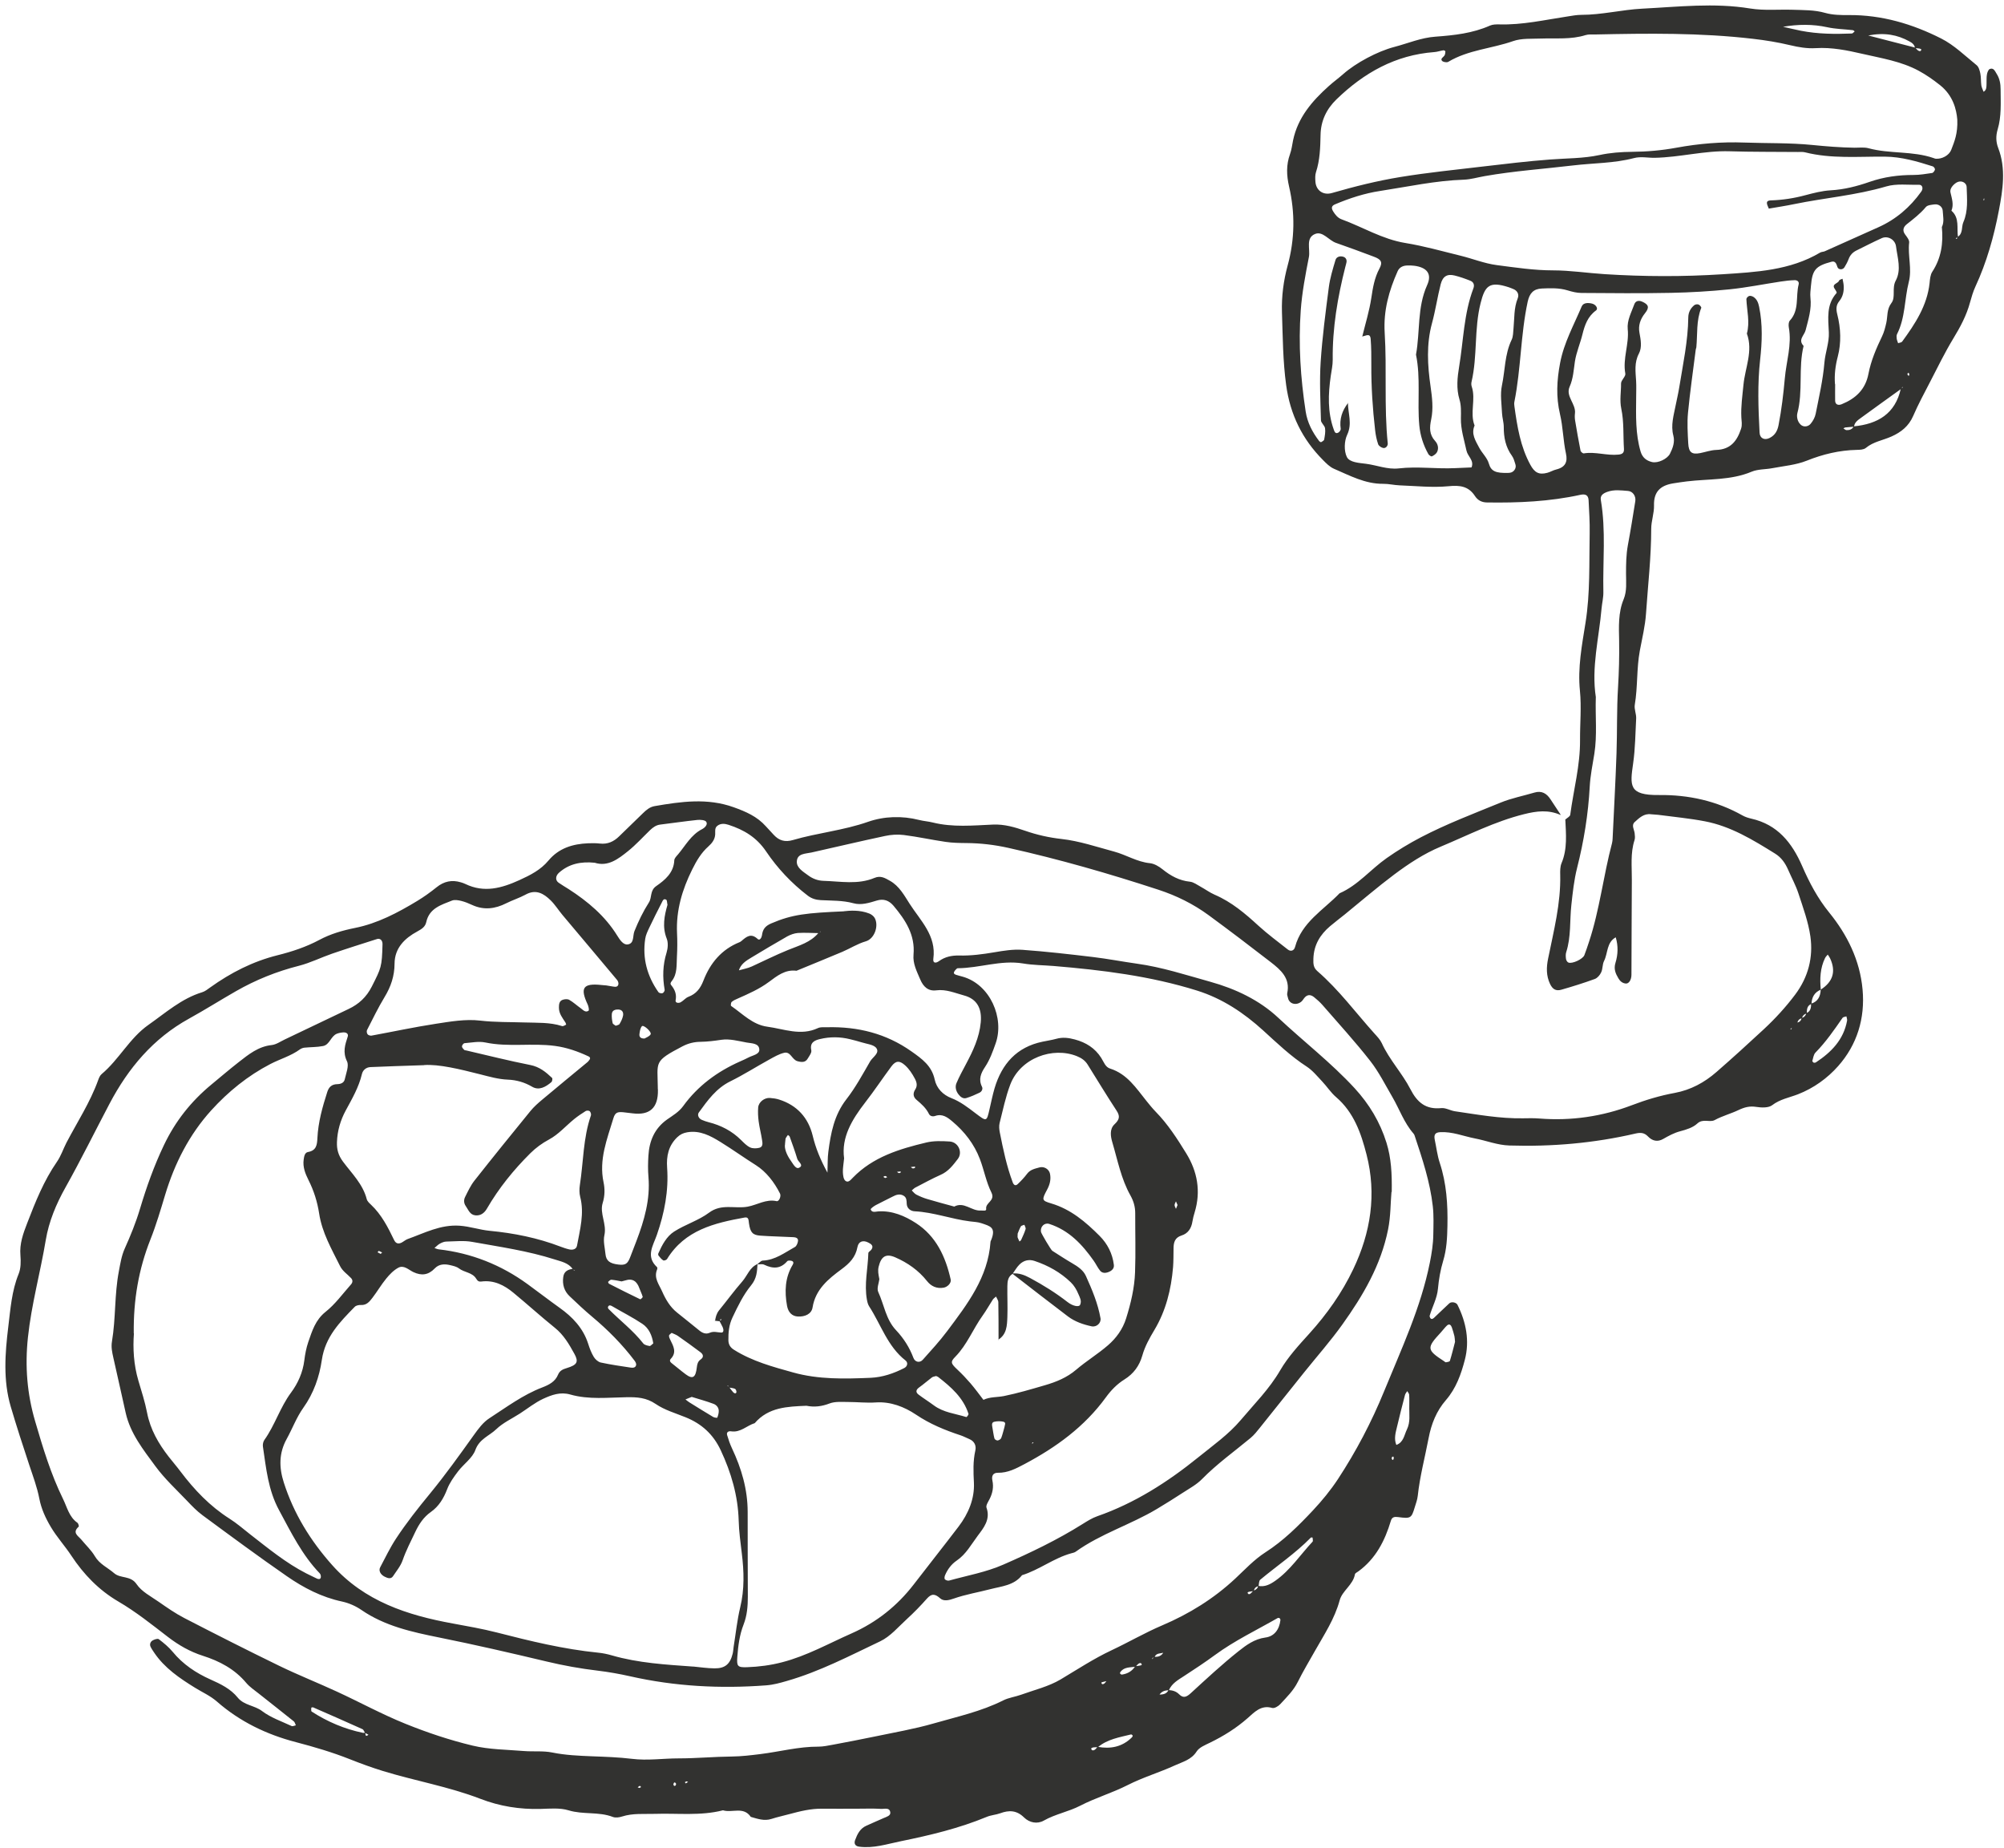 <svg xmlns="http://www.w3.org/2000/svg" width="320" height="295" viewBox="0 0 320 295" fill="none">
    <path d="M249.967 130.833C250.238 130.579 250.702 130.36 250.737 130.08C251.261 126.106 252.337 122.211 252.302 118.149C252.284 115.523 252.546 112.905 252.284 110.279C251.908 106.612 252.608 102.987 253.176 99.425C253.937 94.654 253.744 89.901 253.84 85.13C253.875 83.37 253.753 81.611 253.666 79.851C253.622 79.081 253.193 78.819 252.38 78.994C247.449 80.079 242.448 80.298 237.421 80.219C236.599 80.202 235.969 79.878 235.524 79.195C234.492 77.611 233.11 77.444 231.283 77.628C228.713 77.873 226.09 77.584 223.484 77.488C222.61 77.453 221.736 77.234 220.861 77.243C217.985 77.269 215.528 75.921 213.001 74.836C212.337 74.547 211.768 73.969 211.244 73.435C207.956 70.126 206.024 66.204 205.377 61.504C204.844 57.617 204.835 53.739 204.704 49.844C204.625 47.305 204.957 44.793 205.613 42.386C206.767 38.166 206.811 33.973 205.84 29.78C205.43 27.986 205.368 26.331 205.989 24.607C206.243 23.907 206.33 23.136 206.479 22.401C207.239 18.768 209.513 16.133 212.171 13.752C212.914 13.078 213.736 12.492 214.487 11.826C216.498 10.049 219.934 8.202 222.645 7.493C224.822 6.924 226.92 6.014 229.202 5.856C232.192 5.637 235.148 5.322 237.937 4.079C238.374 3.887 238.925 3.887 239.423 3.895C243.095 4.001 246.654 3.178 250.256 2.635C250.999 2.521 251.751 2.372 252.503 2.372C255.781 2.372 258.973 1.55 262.225 1.383C267.969 1.094 273.705 0.412 279.475 1.357C281.687 1.716 283.987 1.488 286.243 1.558C287.991 1.62 289.74 1.567 291.471 2.066C292.651 2.399 293.963 2.416 295.204 2.407C300.459 2.364 305.364 3.817 309.963 6.145C312.044 7.196 313.792 8.92 315.628 10.408C315.969 10.68 316.127 11.275 316.223 11.748C316.345 12.36 316.293 13.008 316.38 13.63C316.433 13.98 316.616 14.312 316.739 14.654C317.237 14.365 317.193 13.866 317.211 13.402C317.237 12.903 317.185 12.387 317.272 11.896C317.325 11.572 317.499 11.1 317.736 11.012C318.348 10.776 318.557 11.362 318.82 11.774C319.318 12.544 319.458 13.393 319.458 14.295C319.467 16.431 319.607 18.584 318.986 20.668C318.689 21.674 318.697 22.637 319.073 23.618C320.35 26.927 319.808 30.314 319.178 33.614C318.383 37.79 317.228 41.887 315.427 45.773C315.06 46.57 314.815 47.428 314.579 48.268C314.02 50.351 313.023 52.207 311.904 54.045C310.54 56.295 309.386 58.676 308.171 61.022C307.244 62.808 306.291 64.576 305.495 66.415C304.787 68.043 303.563 69.006 302.033 69.688C300.669 70.301 299.139 70.511 297.932 71.518C297.591 71.798 296.979 71.816 296.49 71.824C293.701 71.886 291.086 72.516 288.481 73.558C286.767 74.24 284.835 74.398 282.999 74.748C281.906 74.958 280.708 74.888 279.703 75.308C276.372 76.709 272.804 76.438 269.351 76.858C268.616 76.945 267.891 77.059 267.165 77.173C265.145 77.505 264.052 78.495 264.114 80.692C264.149 81.926 263.668 83.178 263.668 84.412C263.668 88.947 263.143 93.437 262.837 97.954C262.697 99.968 262.216 101.928 261.849 103.88C261.316 106.76 261.526 109.658 261.045 112.512C260.922 113.212 261.307 113.991 261.263 114.726C261.132 117.098 261.124 119.471 260.783 121.86C260.275 125.414 260.039 126.981 264.883 126.929C269.622 126.876 274.098 127.857 278.251 130.194C278.68 130.439 279.178 130.588 279.659 130.702C283.838 131.647 286.146 134.536 287.773 138.274C288.918 140.9 290.23 143.403 292.101 145.706C294.96 149.225 296.997 153.304 297.416 157.978C297.836 162.6 296.533 166.802 293.517 170.207C291.821 172.124 289.626 173.726 287.099 174.707C285.718 175.241 284.24 175.486 282.981 176.449C282.396 176.895 281.268 176.851 280.437 176.72C279.379 176.554 278.557 176.772 277.596 177.228C276.372 177.814 275.034 178.156 273.81 178.821C273.005 179.259 271.939 178.523 271.021 179.381C270.321 180.029 269.263 180.353 268.302 180.607C267.305 180.869 266.448 181.342 265.574 181.841C264.691 182.349 263.851 182.165 263.169 181.456C262.575 180.834 261.998 180.782 261.158 180.974C254.531 182.515 247.816 183.093 241.014 182.883C239.091 182.821 237.351 182.104 235.506 181.753C233.67 181.394 231.904 180.65 229.972 180.755C229.185 180.799 228.931 181.132 229.106 181.981C229.368 183.206 229.508 184.476 229.902 185.658C230.986 188.94 231.196 192.302 231.126 195.724C231.091 197.615 231.003 199.471 230.444 201.309C230.007 202.745 229.753 204.25 229.613 205.747C229.473 207.297 228.713 208.61 228.293 210.054C228.267 210.15 228.319 210.299 228.372 210.395C228.494 210.623 228.721 210.641 228.966 210.413C229.788 209.643 230.592 208.846 231.423 208.085C231.764 207.769 232.533 207.918 232.734 208.321C234.125 211.113 234.693 214.09 233.906 217.101C233.311 219.394 232.507 221.662 230.881 223.535C229.377 225.268 228.555 227.316 228.118 229.619C227.532 232.691 226.719 235.711 226.387 238.828C226.317 239.449 226.09 240.044 225.906 240.648C225.381 242.39 225.268 242.478 223.239 242.206C222.662 242.128 222.269 242.206 222.094 242.802C221.141 245.988 219.681 248.842 216.918 250.864C216.717 251.013 216.393 251.153 216.359 251.337C216.061 253.044 214.339 253.945 213.919 255.495C213.115 258.462 211.445 260.966 209.967 263.583C209.04 265.229 208.07 266.839 207.231 268.529C206.54 269.912 205.456 270.962 204.442 272.065C204.127 272.407 203.497 272.783 203.139 272.678C201.338 272.153 200.262 273.405 199.204 274.324C197.386 275.917 195.392 277.16 193.242 278.21C192.463 278.596 191.502 278.963 191.073 279.637C190.234 280.95 188.87 281.274 187.663 281.826C185.172 282.973 182.505 283.752 180.066 284.995C177.6 286.246 174.933 287.025 172.494 288.286C170.614 289.258 168.516 289.617 166.671 290.667C165.631 291.253 164.38 291.008 163.515 290.159C162.352 289.013 161.137 288.969 159.72 289.494C159.021 289.748 158.243 289.783 157.561 290.072C153.137 291.901 148.52 293.004 143.843 293.958C141.631 294.405 139.48 295.14 137.172 294.825C136.577 294.746 136.332 294.352 136.542 293.783C136.901 292.82 137.329 291.928 138.343 291.481C139.261 291.078 140.171 290.658 141.097 290.264C141.561 290.063 142.225 289.888 142.164 289.371C142.068 288.505 141.202 288.829 140.686 288.794C139.436 288.715 138.177 288.767 136.918 288.767C135.038 288.767 133.15 288.785 131.27 288.767C129.486 288.741 127.79 289.161 126.094 289.617C125.132 289.879 124.144 290.089 123.191 290.396C122.028 290.772 120.971 290.378 119.886 290.072C118.724 288.356 116.896 289.477 115.445 289.021C111.86 289.94 108.205 289.468 104.577 289.59C102.82 289.643 101.062 289.459 99.34 290.01C98.876 290.159 98.282 290.247 97.862 290.081C95.589 289.205 93.132 289.739 90.807 289.03C89.416 288.601 87.816 288.759 86.313 288.802C82.999 288.89 79.799 288.382 76.721 287.192C71.668 285.248 66.326 284.329 61.167 282.754C59.375 282.202 57.6 281.554 55.86 280.863C53.054 279.751 50.168 278.902 47.257 278.14C42.571 276.924 38.304 274.867 34.641 271.663C33.583 270.735 32.315 270.183 31.143 269.457C28.678 267.934 26.282 266.314 24.621 263.854C24.411 263.539 24.192 263.233 24.035 262.891C23.86 262.498 24.035 262.112 24.341 261.92C24.63 261.745 25.172 261.561 25.355 261.701C26.151 262.305 26.938 262.953 27.576 263.723C29.22 265.719 31.283 267.093 33.609 268.135C35.218 268.853 36.818 269.614 37.963 271.032C38.968 272.275 40.647 272.258 41.871 273.195C43.252 274.236 44.975 274.823 46.566 275.567C46.732 275.646 47.012 275.497 47.239 275.453C47.134 275.243 47.082 274.954 46.916 274.823C45.062 273.335 43.182 271.864 41.32 270.385C40.638 269.842 39.878 269.343 39.318 268.678C37.473 266.472 35.06 265.202 32.394 264.353C30.339 263.697 28.538 262.664 26.824 261.351C24.245 259.364 21.701 257.324 18.868 255.67C15.79 253.866 13.36 251.354 11.392 248.369C10.361 246.802 9.084 245.419 8.114 243.782C7.257 242.338 6.601 240.893 6.286 239.291C5.928 237.427 5.263 235.667 4.669 233.882C3.646 230.792 2.632 227.693 1.714 224.568C0.481 220.375 0.804 216.077 1.32 211.849C1.67 209.012 1.862 206.115 2.973 203.393C3.34 202.5 3.34 201.388 3.261 200.408C3.104 198.569 3.698 196.941 4.337 195.295C5.648 191.89 6.995 188.511 9.093 185.482C9.731 184.563 10.09 183.452 10.605 182.445C12.337 179.136 14.391 176.002 15.668 172.466C15.79 172.116 15.956 171.713 16.227 171.485C19.016 169.148 20.695 165.734 23.703 163.624C26.439 161.707 28.975 159.423 32.28 158.416C32.743 158.276 33.154 157.943 33.556 157.654C36.844 155.3 40.358 153.496 44.319 152.507C46.61 151.938 48.892 151.185 51.016 150.047C52.782 149.102 54.688 148.551 56.691 148.148C60.284 147.43 63.528 145.714 66.649 143.824C67.716 143.176 68.739 142.44 69.718 141.653C70.898 140.698 72.166 140.436 73.591 140.865C73.827 140.935 74.072 141.014 74.299 141.127C77.307 142.581 80.096 141.81 82.955 140.506C84.704 139.709 86.339 138.878 87.572 137.398C89.233 135.402 91.454 134.737 93.919 134.632C94.549 134.606 95.178 134.606 95.799 134.676C97.032 134.816 98.011 134.361 98.859 133.529C100.118 132.304 101.386 131.087 102.645 129.853C103.187 129.319 103.764 128.828 104.542 128.697C108.756 127.971 112.953 127.367 117.158 128.881C119.091 129.572 120.892 130.352 122.282 131.91C122.702 132.374 123.139 132.829 123.559 133.293C124.407 134.212 125.368 134.483 126.61 134.116C130.562 132.96 134.689 132.584 138.623 131.201C141.158 130.317 144.035 130.212 146.772 130.912C147.497 131.096 148.258 131.139 148.94 131.314C152.14 132.111 155.357 131.787 158.566 131.647C160.385 131.568 162.046 132.067 163.698 132.636C165.596 133.293 167.493 133.722 169.521 133.949C172.354 134.264 175.117 135.21 177.889 135.954C179.821 136.47 181.543 137.6 183.607 137.81C184.306 137.88 185.049 138.317 185.626 138.781C186.929 139.832 188.31 140.593 190.015 140.768C190.592 140.83 191.143 141.25 191.685 141.548C192.455 141.968 193.172 142.502 193.976 142.852C196.66 144.007 198.828 145.846 200.953 147.798C202.431 149.146 204.057 150.345 205.631 151.588C206.094 151.956 206.627 151.807 206.793 151.194C207.851 147.237 211.322 145.294 213.902 142.616C216.839 141.337 218.859 138.799 221.43 136.996C223.187 135.761 224.997 134.667 226.885 133.678C231.003 131.533 235.34 129.888 239.624 128.137C241.355 127.428 243.226 127.069 245.027 126.535C246.181 126.194 246.968 126.675 247.58 127.603C248.122 128.426 248.664 129.249 249.207 130.071L249.172 130.106C247.248 129.257 245.395 129.476 243.366 129.984C238.689 131.148 234.439 133.337 230.042 135.175C227.375 136.287 224.944 137.889 222.636 139.613C219.926 141.644 217.355 143.859 214.732 145.994C213.954 146.625 213.141 147.229 212.38 147.876C210.789 149.233 209.792 150.862 209.722 153.067C209.696 153.899 209.722 154.486 210.361 155.046C213.797 158.022 216.49 161.69 219.506 165.043C219.926 165.506 220.389 165.988 220.643 166.539C221.849 169.192 223.895 171.328 225.207 173.875C226.317 176.037 227.681 177.158 230.155 176.913C230.855 176.843 231.598 177.315 232.332 177.42C235.934 177.945 239.519 178.602 243.183 178.541C244.066 178.523 244.949 178.506 245.823 178.576C250.903 178.978 255.851 178.252 260.581 176.449C262.828 175.591 265.084 174.917 267.427 174.488C269.972 174.015 272.166 172.825 274.081 171.153C276.634 168.929 279.143 166.644 281.626 164.342C283.471 162.626 285.167 160.779 286.68 158.757C288.743 155.991 289.556 152.84 289.084 149.505C288.752 147.176 287.913 144.9 287.178 142.651C286.75 141.346 286.077 140.121 285.526 138.851C285.062 137.792 284.442 136.891 283.427 136.269C279.904 134.081 276.363 131.91 272.227 131.122C269.77 130.649 267.261 130.422 264.778 130.089C264.402 130.036 264.026 130.054 263.65 130.001C262.505 129.844 261.762 130.579 261.027 131.244C260.468 131.752 260.94 132.409 261.019 133.013C261.062 133.38 261.115 133.792 261.001 134.133C260.319 136.225 260.59 138.379 260.573 140.506C260.529 145.539 260.546 150.573 260.511 155.606C260.511 156.481 260.074 157.077 259.602 157.024C259.06 156.972 258.693 156.648 258.431 156.201C257.976 155.44 257.652 154.704 257.958 153.724C258.369 152.402 258.413 151.01 258.002 149.645C256.516 150.476 256.769 152.183 256.131 153.435C255.86 153.978 255.939 154.687 255.677 155.238C255.484 155.667 255.082 156.14 254.662 156.298C252.905 156.937 251.113 157.497 249.311 158.013C248.42 158.267 247.904 157.908 247.51 157.085C246.89 155.772 246.916 154.442 247.204 153.041C248.096 148.621 249.242 144.244 249.137 139.674C249.119 139.053 249.119 138.361 249.346 137.81C250.308 135.525 250.055 133.153 249.95 130.789L249.897 130.842L249.967 130.833ZM287.738 162.574C287.309 162.644 287.073 162.924 286.986 163.336C286.732 163.589 286.479 163.843 286.225 164.088C285.875 164.22 285.805 164.316 286.024 164.333C286.059 164.333 286.111 164.132 286.164 164.027L286.925 163.266C287.353 163.195 287.615 162.95 287.685 162.513C288.105 162.416 288.332 162.136 288.455 161.742C289.137 161.454 289.198 160.858 289.198 160.237C290.308 159.904 290.684 159.064 290.737 157.996C292.669 156.762 293.211 155.107 292.232 153.006C292.136 152.796 291.987 152.604 291.856 152.402C291.707 152.586 291.515 152.761 291.419 152.971C290.64 154.573 290.579 156.271 290.745 158.005C289.722 158.425 289.303 159.23 289.259 160.281C288.533 160.552 288.516 161.173 288.516 161.804C288.096 161.9 287.834 162.154 287.738 162.565M164.739 230.599C164.66 230.669 164.573 230.748 164.494 230.818C164.555 230.722 164.616 230.634 164.678 230.538C165.045 230.398 165.106 230.284 164.887 230.275C164.844 230.275 164.791 230.485 164.748 230.599M176.796 268.371C176.586 268.424 176.367 268.468 176.157 268.52C176.052 268.546 175.86 268.599 175.869 268.634C175.886 268.888 176.07 268.967 176.324 268.791C176.49 268.669 176.603 268.468 176.743 268.301C176.831 268.231 176.909 268.152 176.997 268.082C176.936 268.179 176.866 268.275 176.804 268.371M185.049 270.551C185.67 270.533 186.273 270.49 186.588 269.824C187.226 269.859 187.803 270.017 188.284 270.498C188.975 271.199 189.508 270.91 190.173 270.297C192.656 268.021 195.13 265.719 197.762 263.627C198.995 262.646 200.324 261.666 202.055 261.438C203.48 261.255 204.284 260.16 204.459 258.655C204.468 258.558 204.398 258.41 204.319 258.348C204.249 258.296 204.092 258.287 204.013 258.331C200.647 260.257 197.141 261.929 194.002 264.231C192.393 265.413 190.715 266.516 189.036 267.61C188.092 268.222 187.113 268.765 186.64 269.868C186.011 269.851 185.478 270.035 185.119 270.595C185.058 270.682 184.997 270.77 184.936 270.857C184.979 270.752 185.014 270.647 185.058 270.533M200.21 254.015C199.983 254.05 199.764 254.077 199.537 254.112C199.187 254.164 199.117 254.313 199.362 254.497C199.423 254.54 199.598 254.497 199.677 254.427C199.851 254.287 199.991 254.111 200.14 253.954C200.533 253.84 200.822 253.613 200.909 253.192C201.976 253.402 202.815 252.956 203.672 252.352C206.059 250.663 207.633 248.22 209.591 246.137C209.705 246.023 209.591 245.699 209.591 245.472C209.495 245.472 209.355 245.437 209.311 245.489C206.846 248.001 203.934 249.962 201.242 252.203C201.014 252.387 201.049 252.886 200.962 253.245C200.525 253.315 200.28 253.586 200.21 254.024M185.854 263.837C185.329 264.021 184.63 263.863 184.358 264.563C184.254 264.607 184.131 264.633 184.044 264.695C183.991 264.73 183.991 264.835 183.965 264.905C184.079 264.774 184.192 264.642 184.306 264.511C184.953 264.563 185.478 264.38 185.801 263.776C185.889 263.706 185.967 263.627 186.046 263.557C185.985 263.653 185.924 263.741 185.854 263.837ZM116.38 221.53C116.354 221.443 116.337 221.338 116.284 221.259C116.249 221.215 116.162 221.206 116.101 221.18C116.214 221.276 116.328 221.373 116.442 221.469C116.651 221.74 116.844 222.02 117.071 222.274C117.281 222.502 117.543 222.511 117.587 222.283C117.622 222.117 117.508 221.793 117.368 221.732C117.062 221.6 116.704 221.583 116.372 221.521M181.325 266.095C180.477 266.227 179.55 266.113 178.929 266.901C178.868 266.971 178.815 267.12 178.85 267.172C178.903 267.26 179.051 267.365 179.139 267.356C180.039 267.225 180.774 266.813 181.272 266.025C181.508 265.99 181.753 265.964 181.989 265.92C182.103 265.903 182.313 265.841 182.313 265.806C182.313 265.535 182.111 265.43 181.832 265.596C181.639 265.71 181.499 265.929 181.333 266.104M175.257 278.884C177.303 279.261 179.156 278.92 180.695 277.423C180.783 277.344 180.879 277.204 180.87 277.116C180.861 277.037 180.678 276.889 180.608 276.906C178.763 277.37 176.839 277.659 175.309 278.946C175.064 278.955 174.811 278.946 174.566 278.981C174.452 278.998 174.251 279.086 174.251 279.138C174.251 279.41 174.47 279.532 174.75 279.392C174.951 279.287 175.091 279.06 175.257 278.893M305.836 7.607C305.993 7.773 306.133 7.975 306.326 8.089C306.605 8.246 306.798 8.141 306.78 7.878C306.78 7.826 306.579 7.773 306.474 7.747C306.247 7.712 306.011 7.695 305.784 7.668C305.714 7.108 305.294 6.819 304.866 6.592C302.968 5.559 300.966 5.156 298.317 5.664C301.132 6.39 303.484 6.994 305.836 7.607ZM58.317 276.626C58.396 276.88 58.3 277.423 58.833 276.95C58.649 276.854 58.466 276.757 58.282 276.661C58.151 276.46 58.063 276.145 57.88 276.066C55.266 274.884 52.634 273.737 50.011 272.591C49.923 272.556 49.705 272.617 49.705 272.634C49.705 272.844 49.653 273.177 49.766 273.256C52.284 274.884 55.003 276.04 57.941 276.652C58.063 276.679 58.186 276.635 58.317 276.626ZM296.009 68.069C299.838 67.701 302.645 66.064 303.528 62.029C303.615 61.994 303.711 61.968 303.781 61.915C303.825 61.88 303.825 61.792 303.843 61.731C303.755 61.845 303.668 61.968 303.58 62.081C301.43 63.631 299.27 65.171 297.128 66.738C296.647 67.088 296.122 67.439 296.052 68.13C295.589 68.165 295.126 68.192 294.671 68.244C294.566 68.253 294.461 68.34 294.356 68.393C294.522 68.489 294.68 68.664 294.855 68.673C295.336 68.69 295.764 68.542 296.009 68.069ZM312.595 37.825C313.495 37.265 313.172 36.232 313.513 35.461C314.299 33.658 314.09 31.759 314.037 29.885C314.011 29.08 313.075 28.712 312.367 29.176C311.799 29.553 311.327 30.157 311.449 30.708C311.668 31.697 312.017 32.634 311.607 33.641C312.953 34.805 312.42 36.442 312.656 37.877C312.289 37.991 312.21 38.096 312.446 38.14C312.481 38.14 312.542 37.93 312.595 37.825ZM130.772 148.979C129.652 148.962 128.525 148.883 127.414 148.953C126.828 148.997 126.208 149.225 125.683 149.513C123.751 150.608 121.854 151.754 119.956 152.892C119.091 153.409 118.251 153.943 117.963 155.002C117.884 155.081 117.805 155.168 117.727 155.247C117.788 155.142 117.84 155.046 117.902 154.941C118.619 154.731 119.371 154.608 120.044 154.302C121.976 153.418 123.873 152.463 125.858 151.658C127.545 150.967 129.46 150.468 130.71 148.918C130.798 148.883 130.903 148.866 130.981 148.813C131.025 148.778 131.043 148.699 131.078 148.647C130.981 148.761 130.877 148.866 130.78 148.979M91.523 202.552C91.558 202.64 91.576 202.745 91.637 202.815C91.672 202.859 91.76 202.859 91.821 202.885C91.698 202.797 91.585 202.701 91.462 202.613C90.754 201.616 89.635 201.414 88.568 201.073C84.275 199.698 79.816 199.068 75.401 198.272C74.063 198.027 72.656 198.193 71.283 198.219C70.925 198.219 70.549 198.385 70.225 198.56C69.91 198.736 69.657 199.016 69.377 199.252C69.604 199.322 69.823 199.436 70.059 199.462C75.27 200.057 80.009 201.939 84.223 205.003C85.937 206.246 87.615 207.551 89.347 208.785C91.419 210.255 93.132 212.05 93.928 214.562C94.155 215.271 94.426 215.998 94.811 216.628C95.047 217.022 95.502 217.433 95.93 217.53C97.513 217.871 99.121 218.107 100.721 218.344C101.062 218.396 101.491 218.37 101.578 217.932C101.622 217.731 101.482 217.442 101.342 217.258C99.375 214.65 97.084 212.339 94.575 210.238C93.325 209.196 92.144 208.076 90.964 206.955C90.081 206.124 89.775 205.064 89.941 203.874C90.063 202.955 90.71 202.666 91.515 202.57M114.929 210.947C114.658 210.921 114.387 210.886 114.116 210.859L114.177 210.921C114.265 210.299 114.404 209.721 114.815 209.205C116.066 207.673 117.237 206.062 118.54 204.574C119.344 203.646 119.712 202.333 120.962 201.808C120.883 203.034 120.848 204.102 119.913 205.24C118.697 206.719 117.814 208.548 116.966 210.334C116.398 211.533 116.293 212.733 116.31 213.993C116.328 214.667 116.616 215.14 117.22 215.508C120.131 217.337 123.419 218.221 126.662 219.123C130.693 220.252 134.872 220.147 139.016 219.972C140.922 219.885 142.697 219.281 144.393 218.414C144.901 218.151 145.04 217.556 144.595 217.206C141.718 214.956 140.678 211.481 138.789 208.566C138.588 208.26 138.501 207.874 138.431 207.507C137.976 205.012 138.588 202.543 138.658 200.066C138.658 199.874 138.99 199.716 139.139 199.515C139.585 198.884 139.06 198.587 138.649 198.377C137.81 197.948 137.093 198.184 136.918 199.103C136.612 200.723 135.668 201.677 134.383 202.631C132.284 204.18 130.212 205.844 129.749 208.75C129.583 209.783 128.533 210.255 127.388 210.185C126.479 210.133 125.867 209.529 125.674 208.478C125.263 206.194 125.342 203.97 126.584 201.913C126.758 201.633 126.706 201.379 126.4 201.3C126.181 201.239 125.823 201.222 125.709 201.353C124.625 202.613 123.401 202.578 122.02 201.913C121.714 201.764 121.277 201.878 120.901 201.869C121.198 201.659 121.486 201.274 121.792 201.257C123.786 201.178 125.298 199.987 126.933 199.086C127.196 198.937 127.371 198.49 127.423 198.149C127.502 197.641 127.03 197.536 126.68 197.519C124.922 197.422 123.165 197.405 121.408 197.274C120.201 197.186 119.808 196.783 119.598 195.33C119.519 194.788 119.572 194.262 118.898 194.385C114.063 195.26 109.351 196.381 106.509 201.02C106.422 201.169 106.028 201.3 105.906 201.222C105.609 201.038 105.381 200.74 105.154 200.46C105.093 200.381 105.084 200.197 105.128 200.101C105.722 198.762 106.431 197.405 107.646 196.626C109.421 195.488 111.545 194.858 113.224 193.606C115.209 192.118 117.342 193.019 119.371 192.652C120.918 192.372 122.326 191.391 124.013 191.768C124.398 191.855 124.765 190.98 124.555 190.56C123.646 188.739 122.334 187.058 120.717 186.034C118.811 184.835 116.975 183.513 115.06 182.331C113.478 181.351 111.773 180.423 109.744 180.773C109.115 180.878 108.616 181.106 108.127 181.578C106.728 182.935 106.396 184.598 106.527 186.419C106.789 190.122 106.098 193.667 104.892 197.142C104.306 198.849 103.056 200.591 104.918 202.307C104.979 202.368 104.971 202.57 104.927 202.675C104.358 204.04 105.242 205.064 105.731 206.185C106.299 207.463 106.99 208.654 108.101 209.546C109.272 210.492 110.461 211.428 111.624 212.383C112.14 212.812 112.699 213.065 113.346 212.777C113.976 212.496 114.562 212.733 115.174 212.75C115.62 212.768 115.55 212.225 115.392 211.875C115.235 211.533 115.043 211.21 114.868 210.877C115.235 210.737 115.314 210.623 115.078 210.614C115.034 210.614 114.973 210.824 114.929 210.938M215.301 64.34L215.239 64.287C215.239 65.986 215.965 67.631 215.117 69.417C214.645 70.415 214.592 71.991 215.064 72.954C215.502 73.846 217.032 73.899 218.142 74.048C219.882 74.275 221.552 74.984 223.344 74.783C226.352 74.433 229.36 74.888 232.367 74.739C233.233 74.695 234.107 74.66 234.973 74.626C235.436 73.514 234.361 72.866 234.168 71.947C233.801 70.231 233.242 68.559 233.277 66.765C233.294 65.767 233.338 64.716 233.049 63.78C232.516 62.029 232.717 60.226 232.988 58.589C233.687 54.404 233.74 50.08 235.27 46.045C235.48 45.502 235.314 45.029 234.78 44.819C233.967 44.495 233.137 44.198 232.28 43.987C231.099 43.699 230.383 44.093 230.05 45.379C229.526 47.436 229.22 49.555 228.66 51.612C227.742 54.973 227.952 58.352 228.433 61.696C228.686 63.465 228.896 65.215 228.538 66.931C228.258 68.261 228.205 69.365 229.176 70.424C229.596 70.879 229.779 71.57 229.465 72.183C229.316 72.472 228.966 72.708 228.651 72.857C228.538 72.91 228.197 72.691 228.092 72.516C227.279 71.08 226.78 69.513 226.632 67.885C226.291 64.138 226.876 60.348 226.107 56.619C226.78 52.934 226.273 49.091 227.891 45.511C228.704 43.716 227.838 42.692 225.836 42.429C225.469 42.377 225.084 42.377 224.708 42.386C224.035 42.403 223.458 42.666 223.178 43.296C221.788 46.412 220.896 49.59 221.106 53.091C221.473 58.983 220.992 64.9 221.596 70.791C221.631 71.141 221.316 71.588 220.896 71.527C220.59 71.483 220.162 71.194 220.066 70.923C219.821 70.222 219.672 69.469 219.585 68.725C219.183 65.25 218.955 61.766 218.973 58.265C218.973 56.882 218.981 55.49 218.868 54.115C218.772 53.013 217.976 53.739 217.469 53.704L217.521 53.757C218.02 51.7 218.658 49.66 218.973 47.568C219.218 45.94 219.471 44.381 220.258 42.902C220.826 41.852 220.564 41.414 219.34 40.967C217.346 40.223 215.353 39.471 213.342 38.779C212.171 38.376 211.226 36.862 210.002 37.352C208.437 37.974 209.25 39.777 209.005 41.038C208.455 43.856 207.904 46.71 207.703 49.572C207.318 54.965 207.668 60.348 208.49 65.697C208.761 67.482 209.574 69.014 210.649 70.424C210.719 70.511 210.911 70.625 210.964 70.59C211.148 70.485 211.419 70.336 211.445 70.17C211.55 69.575 211.672 68.953 211.585 68.367C211.515 67.92 210.938 67.526 210.929 67.088C210.85 63.99 210.684 60.865 210.885 57.775C211.148 53.792 211.672 49.826 212.188 45.861C212.38 44.381 212.826 42.937 213.255 41.501C213.412 40.985 213.989 40.827 214.505 40.994C214.872 41.108 215.082 41.431 215.012 41.86C214.968 42.105 214.89 42.342 214.828 42.587C213.587 47.463 212.748 52.391 212.809 57.442C212.818 58.309 212.616 59.175 212.494 60.042C212.083 62.922 211.969 65.784 212.975 68.577C213.097 68.918 213.228 69.321 213.701 69.067C213.893 68.971 214.111 68.647 214.085 68.463C213.858 66.905 214.313 65.565 215.248 64.349M161.696 203.375C160.936 203.83 160.866 204.601 160.857 205.353C160.831 206.982 160.918 208.618 160.857 210.255C160.804 211.621 160.769 213.048 159.388 213.897L159.449 213.941C159.449 211.927 159.449 209.914 159.414 207.909C159.414 207.603 159.178 207.305 159.047 206.999C158.872 207.165 158.654 207.297 158.531 207.489C157.98 208.33 157.499 209.214 156.914 210.028C155.375 212.164 154.431 214.685 152.551 216.602C151.712 217.451 151.834 217.679 152.901 218.685C153.626 219.368 154.317 220.095 154.973 220.856C155.698 221.705 156.354 222.607 157.036 223.491C158.077 222.992 159.222 223.097 160.297 222.887C162.501 222.441 164.669 221.793 166.837 221.163C168.647 220.637 170.361 219.946 171.847 218.676C173.465 217.293 175.301 216.182 176.909 214.79C178.238 213.643 179.279 212.216 179.821 210.483C180.573 208.076 181.158 205.625 181.246 203.121C181.36 199.979 181.263 196.836 181.272 193.693C181.272 192.669 181.019 191.776 180.503 190.848C179.025 188.222 178.466 185.237 177.618 182.375C177.329 181.412 177.163 180.256 177.958 179.504C178.754 178.751 178.894 178.217 178.282 177.298C176.699 174.882 175.204 172.413 173.674 169.962C173.263 169.306 172.686 168.912 171.943 168.614C168.114 167.082 162.946 168.894 161.32 173.157C160.568 175.136 160.14 177.245 159.615 179.311C159.502 179.775 159.554 180.318 159.65 180.799C160.184 183.495 160.743 186.191 161.714 188.774C161.862 189.176 162.151 189.387 162.501 189.054C163.043 188.537 163.567 187.986 164.013 187.391C164.52 186.717 165.263 186.585 165.98 186.384C166.732 186.174 167.519 186.664 167.668 187.408C167.843 188.31 167.642 189.106 167.204 189.929C166.321 191.575 166.339 191.68 167.869 192.135C170.99 193.063 173.36 195.085 175.58 197.309C176.848 198.578 177.644 200.145 177.862 201.948C177.932 202.508 177.548 202.867 177.049 203.069C176.56 203.27 176.026 203.305 175.668 202.876C175.274 202.395 175.012 201.808 174.654 201.3C172.818 198.692 170.702 196.416 167.537 195.4C166.785 195.164 166.077 195.838 166.225 196.678C166.278 196.95 167.808 199.541 168.026 199.69C169.084 200.364 170.133 201.055 171.218 201.686C172.101 202.202 172.975 202.78 173.395 203.708C174.374 205.879 175.309 208.085 175.729 210.457C175.86 211.21 175.108 211.919 174.313 211.752C172.957 211.463 171.646 211.008 170.536 210.177C167.545 207.918 164.59 205.607 161.626 203.322C162.667 203.2 163.576 203.55 164.485 204.04C166.584 205.17 168.595 206.421 170.474 207.883C171.314 208.54 172.293 208.706 172.468 208.33C172.774 207.682 172.407 207.104 172.188 206.579C171.908 205.905 171.506 205.222 170.981 204.723C169.338 203.139 167.379 202.044 165.211 201.318C164.302 201.012 163.454 201.222 162.789 201.887C162.352 202.316 162.046 202.885 161.679 203.384M282.431 33.308L282.474 33.369C282.291 32.844 281.696 32.039 282.745 31.995C284.643 31.934 286.47 31.654 288.289 31.163C289.609 30.813 290.964 30.463 292.319 30.384C294.479 30.262 296.533 29.736 298.536 29.036C300.826 28.24 303.152 27.933 305.548 27.933C306.536 27.933 307.532 27.767 308.52 27.618C308.704 27.592 308.922 27.285 308.975 27.075C309.01 26.935 308.8 26.62 308.643 26.568C306.142 25.771 303.633 25.027 300.957 25.009C296.708 24.974 292.424 25.377 288.227 24.318C287.869 24.23 287.475 24.265 287.099 24.265C283.462 24.23 279.816 24.265 276.179 24.152C272.149 24.029 268.232 25.123 264.21 25.193C263.117 25.211 261.998 24.948 260.887 25.246C257.731 26.077 254.435 26.025 251.217 26.41C246.505 26.97 241.766 27.294 237.08 28.117C235.969 28.31 234.868 28.642 233.757 28.686C229.228 28.835 224.813 29.806 220.363 30.489C217.88 30.866 215.493 31.645 213.176 32.625C212.608 32.861 212.555 33.22 212.879 33.746C213.22 34.297 213.622 34.796 214.225 35.015C217.626 36.258 220.748 38.201 224.42 38.797C227.375 39.278 230.278 40.101 233.198 40.819C235.139 41.291 237.036 42.07 239.003 42.324C241.976 42.709 244.949 43.165 247.983 43.165C250.728 43.165 253.473 43.594 256.227 43.769C262.496 44.171 268.791 44.189 275.051 43.786C280.376 43.436 285.832 43.182 290.649 40.32C290.859 40.197 291.148 40.215 291.375 40.118C294.234 38.84 297.084 37.562 299.934 36.284C302.75 35.024 305.005 33.089 306.789 30.586C307.148 30.087 306.973 29.491 306.439 29.5C304.682 29.544 302.828 29.281 301.202 29.763C296.376 31.19 291.375 31.584 286.487 32.59C285.141 32.87 283.786 33.072 282.431 33.308ZM222.19 190.306C222.033 192.048 222.077 194.157 221.648 196.293C220.503 202.001 217.652 206.841 214.348 211.463C212.45 214.116 210.282 216.567 208.245 219.105C205.893 222.038 203.558 224.988 201.198 227.92C200.734 228.498 200.262 229.102 199.694 229.575C197.089 231.737 194.326 233.707 191.939 236.14C191.073 237.024 189.928 237.637 188.879 238.32C187.515 239.213 186.133 240.071 184.734 240.911C180.538 243.423 175.764 244.859 171.76 247.739C171.567 247.879 171.296 247.923 171.051 247.993C168.262 248.763 165.954 250.628 163.2 251.485C161.915 253.131 159.913 253.254 158.129 253.718C156.188 254.225 154.203 254.549 152.306 255.214C151.589 255.468 150.715 255.705 150.138 255.188C149.316 254.453 148.765 254.374 148.004 255.232C147.008 256.361 145.95 257.447 144.839 258.462C143.458 259.723 142.173 261.272 140.546 262.042C135.677 264.353 130.877 266.874 125.648 268.371C124.564 268.686 123.497 268.984 122.343 269.072C115.034 269.623 107.786 269.247 100.625 267.627C98.912 267.242 97.189 266.936 95.441 266.726C92.713 266.402 89.985 265.912 87.309 265.272C81.582 263.907 75.847 262.585 70.068 261.421C65.775 260.554 61.456 259.609 57.722 257.044C56.813 256.414 55.712 255.932 54.636 255.696C51.366 255.004 48.472 253.499 45.788 251.634C41.25 248.492 36.809 245.209 32.367 241.935C31.458 241.27 30.662 240.447 29.884 239.624C28.153 237.812 26.282 236.088 24.813 234.083C22.89 231.466 20.817 228.875 20.074 225.583C19.41 222.642 18.772 219.701 18.098 216.759C17.906 215.902 17.722 215.079 17.88 214.16C18.501 210.457 18.265 206.658 18.981 202.955C19.218 201.721 19.392 200.521 19.917 199.34C20.844 197.282 21.701 195.173 22.348 193.011C23.388 189.527 24.595 186.139 26.168 182.839C27.996 178.996 30.514 175.836 33.74 173.166C35.191 171.967 36.625 170.741 38.111 169.577C39.694 168.343 41.25 167.073 43.384 166.846C44.101 166.767 44.774 166.286 45.456 165.962C48.857 164.342 52.249 162.705 55.65 161.095C57.303 160.316 58.518 159.186 59.366 157.514C60.879 154.512 60.984 154.407 61.08 150.748C61.097 150.144 60.713 149.759 60.188 149.925C57.801 150.686 55.406 151.439 53.036 152.253C51.261 152.866 49.556 153.724 47.746 154.188C44.188 155.09 40.831 156.438 37.657 158.258C35.148 159.694 32.708 161.235 30.173 162.635C24.463 165.787 20.485 170.531 17.495 176.203C15.152 180.65 12.931 185.159 10.474 189.544C8.971 192.214 7.799 195.024 7.309 197.974C6.444 203.174 5.019 208.242 4.459 213.529C3.969 218.16 4.328 222.537 5.613 226.914C6.846 231.133 8.114 235.335 10.063 239.309C10.728 240.657 11.025 242.18 12.363 243.117C12.511 243.222 12.634 243.677 12.564 243.738C11.462 244.71 12.503 245.218 13.001 245.822C13.718 246.697 14.575 247.485 15.143 248.448C15.895 249.726 17.189 250.269 18.221 251.162C19.253 252.063 20.852 251.494 21.814 252.921C22.61 254.103 24.079 254.856 25.311 255.713C26.649 256.641 27.996 257.587 29.438 258.331C34.457 260.922 39.493 263.478 44.573 265.947C47.615 267.426 50.78 268.678 53.849 270.096C57.486 271.776 61.027 273.711 64.743 275.208C68.223 276.617 71.816 277.817 75.462 278.692C78.112 279.331 80.927 279.331 83.672 279.559C85.176 279.681 86.724 279.497 88.184 279.795C90.299 280.224 92.415 280.311 94.549 280.399C96.665 280.478 98.789 280.548 100.887 280.802C103.397 281.117 105.871 280.732 108.354 280.732C111.213 280.732 114.046 280.46 116.896 280.434C118.4 280.416 119.904 280.233 121.399 280.049C124.503 279.664 127.545 278.841 130.71 278.858C131.454 278.858 132.205 278.692 132.94 278.561C135.152 278.14 137.373 277.729 139.576 277.265C142.767 276.591 145.993 276.048 149.115 275.147C152.848 274.07 156.669 273.247 160.184 271.479C161.067 271.032 162.107 270.91 163.051 270.568C165.176 269.798 167.44 269.264 169.346 268.135C172.031 266.533 174.636 264.817 177.478 263.478C180.205 262.2 182.82 260.668 185.583 259.495C189.902 257.657 193.81 255.232 197.237 252.037C198.802 250.575 200.254 248.999 202.063 247.835C204.94 245.988 207.327 243.616 209.652 241.139C211.121 239.572 212.468 237.926 213.648 236.14C216.551 231.711 219.008 227.036 221.01 222.134C223.764 215.394 226.877 208.794 228.319 201.581C228.616 200.084 228.852 198.622 228.87 197.116C228.896 195.602 228.957 194.079 228.791 192.59C228.354 188.695 227.121 185.001 225.889 181.307C225.854 181.193 225.792 181.071 225.705 180.974C224.192 179.241 223.458 177.061 222.321 175.118C221.185 173.175 220.162 171.118 218.78 169.358C216.385 166.294 213.753 163.423 211.2 160.482C210.789 160.009 210.317 159.589 209.827 159.195C209.25 158.731 208.691 158.766 208.227 159.388C208.079 159.589 207.939 159.817 207.738 159.965C206.907 160.578 205.858 160.254 205.666 159.326C205.613 159.081 205.491 158.81 205.543 158.591C206.068 156.175 204.503 154.844 202.903 153.601C199.624 151.063 196.328 148.559 192.988 146.108C190.54 144.314 187.838 142.983 184.944 142.038C177.075 139.464 169.137 137.179 161.058 135.376C158.828 134.877 156.616 134.615 154.352 134.597C153.224 134.588 152.087 134.571 150.977 134.405C148.748 134.081 146.544 133.59 144.306 133.31C143.327 133.188 142.286 133.258 141.316 133.468C137.399 134.299 133.499 135.227 129.583 136.103C128.621 136.313 127.336 136.243 127.239 137.486C127.152 138.545 128.245 139.158 129.032 139.744C129.731 140.27 130.571 140.602 131.48 140.628C134.216 140.707 136.988 141.276 139.646 140.156C140.625 139.744 141.325 140.182 142.103 140.62C143.607 141.46 144.402 142.974 145.259 144.305C146.981 146.992 149.543 149.373 149.036 153.067C148.931 153.829 149.473 153.794 149.954 153.435C150.916 152.744 152 152.525 153.163 152.551C155.051 152.604 156.914 152.35 158.776 152.035C160.254 151.781 161.784 151.536 163.261 151.641C167.012 151.912 170.754 152.341 174.487 152.787C176.848 153.067 179.191 153.523 181.552 153.855C185.548 154.407 189.368 155.659 193.233 156.735C197.272 157.856 201.093 159.659 204.127 162.504C208.157 166.277 212.546 169.656 216.306 173.735C218.658 176.3 220.363 179.136 221.395 182.445C222.155 184.896 222.278 187.382 222.234 190.288M134.724 145.487C135.642 145.382 137.268 145.233 138.824 145.854C139.148 145.986 139.497 146.257 139.672 146.555C140.363 147.798 139.646 149.881 138.256 150.284C136.901 150.678 135.746 151.439 134.479 151.973C132.057 152.997 129.618 153.978 127.187 154.985C125.377 154.748 124.083 155.807 122.78 156.77C121.25 157.908 119.528 158.661 117.805 159.423C117.465 159.571 117.106 159.72 116.835 159.965C116.704 160.079 116.66 160.552 116.748 160.604C118.584 161.865 120.184 163.598 122.509 163.913C125.185 164.272 127.86 165.428 130.605 164.141C131.034 163.94 131.593 164.01 132.101 164.001C136.988 163.887 141.499 164.999 145.556 167.87C147.244 169.06 148.783 170.163 149.255 172.361C149.561 173.77 150.575 174.803 151.939 175.328C153.373 175.888 154.562 176.816 155.76 177.727C157.569 179.092 157.543 179.118 158.015 177.053C158.269 175.95 158.496 174.838 158.811 173.752C159.974 169.848 162.343 167.17 166.461 166.312C167.196 166.154 167.948 166.049 168.673 165.848C169.679 165.568 170.623 165.682 171.628 165.953C173.412 166.434 174.846 167.327 175.843 168.894C176.245 169.524 176.498 170.365 177.259 170.601C179.978 171.459 181.412 173.709 183.056 175.757C183.528 176.344 184 176.93 184.525 177.473C186.474 179.46 187.978 181.797 189.421 184.143C191.204 187.041 191.781 190.201 190.767 193.545C190.619 194.026 190.487 194.516 190.409 195.006C190.243 196.092 189.727 196.924 188.66 197.256C187.602 197.589 187.401 198.359 187.392 199.296C187.375 200.302 187.392 201.318 187.314 202.316C187.016 205.861 186.168 209.275 184.332 212.339C183.545 213.652 182.82 214.956 182.409 216.409C181.937 218.072 181.001 219.333 179.55 220.235C178.352 220.979 177.39 221.985 176.577 223.106C173.167 227.789 168.638 231.072 163.585 233.75C162.238 234.459 160.936 235.16 159.344 235.133C158.584 235.125 158.295 235.615 158.47 236.394C158.689 237.418 158.496 238.381 158.024 239.318C157.797 239.764 157.395 240.351 157.526 240.71C158.199 242.583 157.045 243.966 156.136 245.174C155.104 246.548 154.256 248.15 152.761 249.157C151.913 249.735 151.309 250.549 150.907 251.494C150.82 251.687 150.776 252.028 150.881 252.142C151.021 252.291 151.353 252.396 151.554 252.343C154.448 251.538 157.465 251.004 160.192 249.805C164.538 247.905 168.839 245.848 172.879 243.309C173.622 242.846 174.383 242.364 175.204 242.075C181.202 239.983 186.448 236.622 191.344 232.665C193.679 230.774 196.197 228.997 198.111 226.73C200.28 224.156 202.693 221.758 204.424 218.773C205.674 216.628 207.423 214.737 209.102 212.882C211.899 209.783 214.278 206.421 216.079 202.648C218.885 196.775 219.838 190.673 218.212 184.336C217.338 180.922 216.184 177.587 213.342 175.153C212.494 174.426 211.873 173.437 211.095 172.623C210.317 171.8 209.583 170.89 208.656 170.286C206.103 168.632 203.943 166.557 201.714 164.526C198.627 161.716 195.2 159.423 191.152 158.153C183.685 155.816 175.991 154.871 168.236 154.223C166.61 154.092 164.966 154.092 163.357 153.82C159.808 153.234 156.415 154.564 152.927 154.582C152.822 154.582 152.717 154.713 152.621 154.801C152.533 154.888 152.463 154.985 152.393 155.09C152.236 155.317 152.315 155.518 152.638 155.624C152.997 155.746 153.364 155.825 153.722 155.93C158.129 157.182 160.411 162.556 158.986 166.583C158.522 167.896 158.059 169.192 157.29 170.347C156.625 171.345 156.214 172.317 156.809 173.516C156.975 173.849 156.774 174.278 156.407 174.453C155.733 174.777 155.043 175.083 154.326 175.302C153.792 175.468 153.373 175.136 153.049 174.715C152.638 174.181 152.481 173.534 152.726 172.938C153.163 171.897 153.714 170.908 154.238 169.91C155.366 167.791 156.38 165.664 156.608 163.213C156.809 161.033 156.031 159.484 153.924 158.924C152.49 158.539 151.082 157.908 149.517 158.11C148.197 158.285 147.419 157.506 146.938 156.359C146.404 155.09 145.74 153.864 145.871 152.402C146.151 149.26 144.577 146.87 142.68 144.611C141.945 143.745 141.08 143.447 139.996 143.78C138.789 144.147 137.521 144.55 136.289 144.209C134.557 143.736 132.809 143.806 131.06 143.71C130.291 143.666 129.609 143.473 128.971 142.983C126.374 140.996 124.136 138.606 122.334 135.936C120.804 133.669 118.776 132.479 116.354 131.691C115.768 131.498 115.121 131.411 114.562 131.831C114.081 132.19 114.23 132.741 114.203 133.223C114.151 134.046 113.679 134.632 113.11 135.14C111.956 136.164 111.204 137.46 110.531 138.816C108.94 142.012 107.943 145.338 108.109 148.962C108.171 150.214 108.162 151.483 108.092 152.735C108.013 154.065 108.179 155.475 107.27 156.63C107.078 156.867 106.99 157.059 107.183 157.287C107.76 157.996 108.074 158.74 107.882 159.712C107.803 160.132 108.363 160.193 108.686 160.018C109.124 159.782 109.465 159.326 109.91 159.151C111.169 158.679 111.834 157.821 112.324 156.56C113.399 153.768 115.218 151.571 118.094 150.424C118.208 150.38 118.313 150.301 118.409 150.222C119.196 149.54 119.93 148.918 120.988 149.916C121.32 150.222 121.618 149.697 121.67 149.33C121.792 148.393 122.151 147.859 123.139 147.43C126.54 145.968 128.831 145.758 134.776 145.495M110.706 266.069C111.825 266.174 112.944 266.349 114.072 266.358C115.768 266.384 116.581 265.693 116.992 264.021C117.08 263.662 117.097 263.277 117.15 262.909C117.491 260.808 117.701 258.681 118.199 256.615C118.898 253.744 118.802 250.846 118.452 248.001C118.243 246.259 117.998 244.517 117.954 242.767C117.84 238.801 116.765 235.125 115.086 231.536C113.88 228.971 112.035 227.308 109.482 226.275C107.865 225.618 106.116 225.119 104.699 224.148C103.204 223.132 101.744 223.045 100.074 223.071C97.067 223.115 94.015 223.482 91.078 222.642C89.451 222.178 88.079 222.712 86.75 223.316C85.421 223.929 84.249 224.883 82.999 225.688C81.731 226.502 80.315 227.15 79.248 228.174C78.138 229.242 76.546 229.724 75.908 231.492C75.445 232.787 74.046 233.724 73.154 234.897C72.472 235.79 71.79 236.735 71.397 237.768C70.837 239.23 70.059 240.508 68.809 241.384C67.62 242.224 66.894 243.353 66.299 244.605C65.6 246.076 64.839 247.537 64.306 249.069C63.956 250.067 63.309 250.803 62.767 251.634C62.417 252.168 61.884 251.949 61.438 251.731C60.765 251.407 60.424 250.759 60.704 250.234C61.517 248.693 62.278 247.109 63.231 245.655C64.883 243.143 66.745 240.788 68.66 238.46C71.117 235.466 73.373 232.315 75.628 229.163C76.372 228.122 77.141 227.071 78.164 226.415C80.883 224.655 83.497 222.694 86.557 221.521C87.65 221.101 88.638 220.611 89.11 219.473C89.381 218.817 89.88 218.606 90.518 218.414C92.179 217.906 92.424 217.425 91.716 216.138C90.876 214.615 90.011 213.118 88.603 211.989C86.356 210.177 84.214 208.233 81.985 206.395C80.516 205.178 78.872 204.338 76.861 204.601C76.477 204.653 76.267 204.531 76.031 204.137C75.427 203.139 74.142 203.165 73.276 202.5C72.901 202.211 72.359 202.097 71.878 201.983C70.986 201.773 70.103 201.791 69.421 202.508C68.415 203.559 67.322 203.716 66.011 203.095C65.25 202.736 64.498 201.922 63.607 202.395C62.855 202.797 62.208 203.471 61.666 204.137C60.87 205.108 60.24 206.202 59.471 207.2C59.025 207.778 58.553 208.4 57.644 208.347C57.312 208.33 56.848 208.417 56.638 208.645C54.269 211.07 51.934 213.424 51.392 217.11C50.999 219.814 50.09 222.441 48.428 224.769C47.344 226.292 46.68 228.104 45.77 229.75C44.529 232 44.547 234.284 45.316 236.683C46.907 241.664 49.574 245.979 53.045 249.875C58.195 255.661 65.049 257.876 72.306 259.197C74.649 259.626 76.992 260.038 79.301 260.624C84.643 261.999 90.002 263.303 95.502 263.854C96.245 263.924 96.997 264.082 97.714 264.292C101.963 265.518 106.343 265.763 110.715 266.078M312.542 19.101C312.411 17.499 311.878 15.258 309.797 13.603C308.704 12.737 307.602 11.958 306.369 11.292C303.554 9.778 300.424 9.297 297.39 8.596C294.968 8.036 292.485 7.528 289.941 7.686C288.568 7.773 287.204 7.537 285.84 7.213C283.899 6.749 281.906 6.425 279.921 6.198C271.537 5.217 263.117 5.322 254.697 5.506C254.199 5.515 253.666 5.454 253.193 5.602C250.859 6.338 248.463 6.066 246.085 6.154C244.581 6.215 242.981 6.084 241.609 6.565C238.19 7.765 234.448 7.957 231.257 9.874C231.021 10.014 230.417 9.909 230.251 9.699C229.972 9.349 230.479 9.139 230.654 8.868C230.767 8.684 230.793 8.43 230.802 8.202C230.802 8.15 230.592 8.018 230.496 8.027C229.998 8.106 229.517 8.281 229.019 8.316C222.828 8.78 217.801 11.616 213.421 15.853C211.795 17.429 210.911 19.302 210.868 21.534C210.824 23.556 210.772 25.552 210.133 27.504C209.985 27.959 210.011 28.502 210.046 29.001C210.142 30.402 211.287 31.225 212.695 30.813C216.306 29.771 219.926 28.861 223.65 28.257C227.987 27.548 232.35 27.11 236.704 26.594C240.306 26.174 243.908 25.736 247.537 25.465C250.151 25.263 252.826 25.307 255.388 24.756C257.137 24.379 258.859 24.257 260.616 24.239C262.995 24.222 265.355 24.012 267.69 23.583C271.274 22.926 274.894 22.62 278.549 22.76C282.16 22.891 285.797 22.786 289.39 23.145C291.637 23.372 293.875 23.548 296.131 23.583C296.883 23.591 297.67 23.477 298.378 23.67C301.779 24.589 305.399 24.073 308.756 25.237C308.879 25.281 308.992 25.333 309.115 25.342C310.085 25.412 311.222 24.826 311.572 23.924C312.061 22.637 312.638 21.359 312.542 19.083M21.386 212.864C21.202 215.254 21.342 217.88 22.103 220.445C22.601 222.134 23.152 223.815 23.484 225.539C24 228.218 25.303 230.468 26.938 232.569C27.558 233.365 28.214 234.118 28.817 234.923C31.029 237.856 33.521 240.473 36.651 242.46C37.814 243.196 38.863 244.115 39.948 244.964C42.824 247.196 45.639 249.525 48.901 251.197C49.46 251.485 50.028 251.739 50.588 252.019C50.868 252.159 51.148 252.142 51.218 251.871C51.27 251.669 51.209 251.354 51.069 251.205C48.236 248.264 46.479 244.658 44.564 241.112C42.815 237.891 42.501 234.433 41.985 230.967C41.932 230.625 42.02 230.17 42.212 229.899C43.9 227.535 44.721 224.699 46.461 222.353C47.58 220.847 48.358 219.105 48.595 217.18C48.717 216.19 48.909 215.184 49.233 214.238C49.845 212.479 50.361 210.737 51.987 209.441C53.534 208.216 54.732 206.544 56.061 205.047C56.315 204.758 56.367 204.382 56.061 204.058C55.467 203.419 54.715 202.964 54.295 202.123C52.949 199.418 51.427 196.792 50.964 193.755C50.675 191.873 50.116 190.096 49.259 188.397C48.752 187.382 48.324 186.332 48.49 185.141C48.56 184.625 48.664 184.012 49.18 183.924C50.527 183.688 50.632 182.769 50.684 181.692C50.807 179.154 51.489 176.737 52.258 174.339C52.529 173.499 53.01 173.105 53.875 173.087C54.4 173.078 54.925 172.877 55.047 172.334C55.257 171.371 55.764 170.172 55.406 169.437C54.697 167.975 55.099 166.802 55.528 165.489C55.676 165.043 55.283 164.806 54.863 164.824C54.496 164.841 54.111 164.911 53.779 165.043C52.818 165.436 52.651 166.793 51.585 167.003C50.605 167.196 49.591 167.161 48.595 167.266C48.358 167.292 48.096 167.397 47.895 167.537C46.453 168.588 44.73 169.069 43.174 169.875C39.572 171.739 36.433 174.295 33.731 177.271C30.225 181.141 27.891 185.728 26.378 190.735C25.652 193.142 24.944 195.558 24.017 197.895C22.138 202.64 21.29 207.542 21.36 212.89M128.761 224.436C125.753 224.568 122.719 224.647 120.516 227.211C119.248 227.597 118.243 228.752 116.739 228.516C116.345 228.454 115.969 228.629 116.109 229.12C116.319 229.837 116.564 230.555 116.887 231.238C118.4 234.442 119.379 237.777 119.388 241.349C119.397 245.874 119.388 250.4 119.414 254.926C119.414 256.449 119.292 257.937 118.732 259.372C118.085 261.027 117.867 262.769 117.736 264.528C117.622 266.025 117.771 266.235 119.318 266.174C121.198 266.104 123.034 265.868 124.887 265.386C128.813 264.371 132.31 262.401 135.974 260.782C139.952 259.022 143.266 256.396 145.924 252.939C148.293 249.857 150.715 246.811 153.075 243.712C154.64 241.655 155.637 239.265 155.515 236.718C155.427 234.967 155.357 233.295 155.742 231.579C155.917 230.827 155.611 230.091 154.772 229.75C154.308 229.557 153.862 229.312 153.39 229.155C150.89 228.332 148.494 227.351 146.273 225.855C144.385 224.585 142.19 223.754 139.899 223.902C138.387 224.008 136.918 223.832 135.432 223.832C134.435 223.832 133.351 223.727 132.459 224.069C131.226 224.541 130.055 224.69 128.769 224.436M261.263 63.491C261.237 66.379 261.141 69.268 261.972 72.087C262.26 73.067 262.916 73.558 263.799 73.768C264.761 73.995 266.247 73.251 266.658 72.446C267.121 71.527 267.471 70.555 267.2 69.54C266.763 67.876 267.261 66.301 267.567 64.725C267.76 63.745 267.996 62.782 268.153 61.784C268.748 58.09 269.543 54.431 269.587 50.667C269.596 49.896 269.937 49.196 270.566 48.706C270.732 48.583 271.056 48.548 271.248 48.627C271.432 48.706 271.703 49.038 271.659 49.152C270.837 51.192 271.073 53.345 270.872 55.455C270.863 55.577 270.785 55.691 270.776 55.822C270.356 59.175 269.867 62.519 269.543 65.88C269.386 67.5 269.491 69.154 269.578 70.783C269.657 72.236 270.155 72.595 271.475 72.341C272.332 72.174 273.189 71.859 274.055 71.833C276.328 71.763 277.368 70.415 278.015 68.454C278.225 67.806 278.085 67.237 278.059 66.625C277.972 64.874 278.234 63.149 278.4 61.407C278.662 58.711 279.965 56.041 278.942 53.258C279.449 51.411 278.942 49.59 278.863 47.752C278.863 47.585 279.117 47.305 279.309 47.253C279.51 47.191 279.808 47.288 280 47.41C280.56 47.778 280.769 48.356 280.901 48.995C281.478 51.804 281.373 54.623 281.058 57.442C280.621 61.32 280.769 65.198 280.97 69.076C281.014 69.986 281.757 70.336 282.57 69.925C283.445 69.487 283.829 68.778 284.004 67.85C284.485 65.382 284.774 62.904 285.001 60.401C285.237 57.696 286.146 55.043 285.639 52.269C285.578 51.918 285.596 51.411 285.805 51.183C287.353 49.511 286.715 47.34 287.204 45.432C287.336 44.933 286.942 44.723 286.584 44.731C285.84 44.749 285.097 44.837 284.354 44.95C281.626 45.362 278.916 45.913 276.179 46.193C273.084 46.508 269.963 46.692 266.85 46.754C262.077 46.85 257.303 46.806 252.529 46.771C251.795 46.771 251.034 46.579 250.317 46.36C248.962 45.948 247.58 46.001 246.199 46.062C244.887 46.123 244.24 46.797 243.943 48.163C242.807 53.433 242.876 58.869 241.819 64.147C241.766 64.384 241.792 64.655 241.827 64.9C242.273 68.113 242.78 71.299 244.372 74.214C245.036 75.431 245.718 75.851 247.082 75.483C247.563 75.352 248.009 75.072 248.49 74.958C249.993 74.59 250.334 73.706 250.055 72.419C249.6 70.327 249.583 68.156 249.102 66.126C248.446 63.333 248.595 60.707 249.119 57.95C249.731 54.711 251.314 51.892 252.564 48.925C252.826 48.312 253.587 48.312 254.243 48.478C254.837 48.627 255.248 49.283 254.855 49.564C253.534 50.518 253.054 51.892 252.686 53.38C252.328 54.842 251.707 56.251 251.48 57.722C251.279 59.088 251.218 60.427 250.64 61.74C249.958 63.281 251.681 64.48 251.489 66.012C251.445 66.379 251.454 66.773 251.515 67.141C251.777 68.743 252.066 70.354 252.38 71.947C252.415 72.131 252.748 72.411 252.896 72.385C254.767 72.078 256.595 72.778 258.457 72.577C258.999 72.516 259.357 72.341 259.314 71.667C259.174 69.54 259.331 67.351 258.894 65.285C258.597 63.876 258.868 62.572 258.85 61.224C258.842 60.698 259.62 60.112 259.532 59.648C259.086 57.241 260.162 54.947 259.917 52.557C259.777 51.157 260.503 49.879 260.966 48.583C261.15 48.067 261.622 47.909 262.19 48.145C263.239 48.601 263.432 49.065 262.68 50.001C261.919 50.947 261.578 51.98 261.788 53.118C261.998 54.256 262.225 55.446 261.701 56.453C260.94 57.897 261.167 59.342 261.255 60.821C261.307 61.696 261.263 62.58 261.263 63.465M67.725 170.058C64.157 170.181 61.666 170.251 59.165 170.365C58.474 170.391 57.941 170.837 57.792 171.477C57.294 173.586 56.219 175.424 55.204 177.298C54.356 178.865 53.867 180.554 53.806 182.34C53.762 183.487 54.015 184.441 54.767 185.456C56.175 187.347 57.941 189.036 58.562 191.452C58.649 191.785 58.973 192.083 59.244 192.337C60.922 193.921 61.945 195.926 62.925 197.965C63.187 198.517 63.589 198.657 64.131 198.385C64.463 198.21 64.761 197.939 65.102 197.816C67.795 196.854 70.348 195.479 73.39 195.689C75.043 195.803 76.573 196.346 78.19 196.503C82.063 196.871 85.867 197.633 89.513 199.033C89.976 199.208 90.457 199.375 90.938 199.48C91.471 199.593 92.031 199.436 92.135 198.884C92.608 196.302 93.333 193.737 92.643 191.067C92.494 190.481 92.503 189.824 92.59 189.22C93.167 185.509 93.106 181.692 94.356 178.094C94.426 177.902 94.321 177.56 94.173 177.412C94.05 177.298 93.692 177.28 93.534 177.376C92.896 177.77 92.275 178.191 91.698 178.655C90.352 179.749 89.172 181.123 87.677 181.92C86.54 182.532 85.578 183.241 84.686 184.117C82.011 186.778 79.65 189.684 77.753 192.958C77.368 193.623 76.782 194.122 75.917 194.035C75.016 193.947 74.789 193.133 74.369 192.547C74.055 192.1 74.037 191.566 74.264 191.111C74.71 190.218 75.139 189.282 75.751 188.502C78.697 184.765 81.696 181.062 84.704 177.376C85.255 176.702 85.928 176.107 86.601 175.547C88.997 173.534 91.41 171.555 93.823 169.559C93.919 169.481 93.989 169.376 94.068 169.279C94.295 169.025 94.278 168.798 93.98 168.658C92.275 167.861 90.518 167.24 88.629 166.986C84.931 166.487 81.18 167.213 77.491 166.434C76.433 166.216 75.279 166.461 74.177 166.548C74.02 166.557 73.775 166.863 73.766 167.047C73.757 167.231 73.959 167.45 74.116 167.607C74.186 167.686 74.343 167.686 74.466 167.712C77.867 168.5 81.259 169.358 84.678 170.032C86.147 170.321 87.161 171.153 88.157 172.098C88.254 172.186 88.184 172.649 88.044 172.763C87.152 173.525 86.076 174.155 84.966 173.499C83.742 172.781 82.448 172.422 81.093 172.369C79.563 172.308 78.138 171.888 76.678 171.52C73.399 170.689 70.103 169.883 67.733 170.041M96.726 157.313C96.901 157.339 97.399 157.418 97.888 157.506C98.256 157.567 98.649 157.611 98.745 157.147C98.789 156.937 98.684 156.63 98.544 156.464C95.65 152.997 92.73 149.548 89.827 146.091C89.18 145.32 88.647 144.454 87.939 143.753C86.82 142.651 85.578 141.915 83.926 142.826C82.938 143.368 81.845 143.701 80.839 144.209C79.056 145.11 77.272 145.338 75.41 144.489C74.842 144.226 74.256 143.981 73.644 143.832C73.172 143.718 72.595 143.613 72.175 143.78C70.444 144.471 68.555 144.997 68.066 147.211C67.9 147.964 67.375 148.305 66.641 148.708C64.647 149.785 63.012 151.334 63.003 153.864C62.995 155.816 62.417 157.532 61.403 159.195C60.372 160.893 59.515 162.688 58.605 164.456C58.518 164.631 58.571 164.981 58.702 165.13C58.815 165.279 59.13 165.375 59.331 165.34C62.758 164.71 66.168 163.975 69.604 163.449C71.939 163.09 74.352 162.67 76.66 162.942C79.047 163.222 81.408 163.16 83.786 163.239C85.788 163.309 87.799 163.187 89.749 163.817C89.932 163.878 90.195 163.686 90.404 163.589C90.413 163.589 90.352 163.353 90.291 163.248C89.819 162.513 89.25 161.83 89.25 160.885C89.25 160.368 89.285 159.834 89.819 159.633C90.142 159.51 90.623 159.466 90.903 159.633C91.55 160 92.101 160.526 92.713 160.955C93.088 161.226 93.473 161.716 93.98 161.366C94.103 161.278 93.98 160.683 93.849 160.386C92.608 157.751 93.054 156.937 96.035 157.26C96.157 157.278 96.289 157.287 96.734 157.322M254.82 111.33C254.724 114.376 255.056 117.379 254.584 120.355C254.304 122.088 253.945 123.83 253.849 125.581C253.613 129.984 252.914 134.299 251.83 138.571C251.34 140.506 251.13 142.528 250.911 144.524C250.64 147.019 250.885 149.557 250.098 151.999C249.985 152.341 250.011 152.752 250.063 153.12C250.098 153.33 250.273 153.619 250.457 153.68C251.086 153.908 252.748 153.12 252.992 152.498C253.263 151.798 253.499 151.08 253.736 150.363C255.44 145.224 256.026 139.823 257.408 134.615C257.469 134.37 257.495 134.116 257.504 133.871C257.714 129.354 257.967 124.837 258.125 120.32C258.247 116.801 258.151 113.264 258.369 109.754C258.518 107.259 258.588 104.782 258.544 102.278C258.501 100.116 258.378 97.814 259.261 95.687C259.812 94.356 259.646 92.956 259.646 91.581C259.646 90.067 259.663 88.57 259.934 87.073C260.372 84.727 260.748 82.381 261.124 80.026C261.255 79.221 260.739 78.442 259.969 78.381C258.859 78.293 257.749 78.127 256.647 78.53C255.983 78.775 255.493 79.09 255.624 79.843C256.455 84.719 255.921 89.629 256.026 94.531C256.044 95.398 255.816 96.273 255.738 97.149C255.327 101.885 254.085 106.568 254.828 111.321M293.036 61.337C293.036 62.213 293.019 63.097 293.036 63.981C293.054 64.567 293.499 64.769 294.068 64.541C296.297 63.64 297.871 62.195 298.352 59.7C298.754 57.591 299.602 55.621 300.529 53.695C300.852 53.03 301.036 52.286 301.202 51.559C301.447 50.492 301.237 49.406 302.033 48.364C302.732 47.436 302.068 46.001 302.706 44.819C303.65 43.06 302.986 41.16 302.758 39.339C302.619 38.245 301.447 37.597 300.494 38.017C299.121 38.63 297.784 39.331 296.428 39.996C295.843 40.285 295.432 40.722 295.196 41.344C295.021 41.808 294.785 42.254 294.522 42.674C294.269 43.103 293.552 43.112 293.395 42.613C293.22 42.053 293.036 41.633 292.45 41.79C289.889 42.473 289.39 43.095 289.172 45.651C289.119 46.281 289.023 46.92 289.093 47.533C289.303 49.336 288.752 51.026 288.323 52.715C288.114 53.555 287.056 54.238 288 55.227C287.126 58.764 287.948 62.467 286.995 66.003C286.907 66.344 286.96 66.773 287.082 67.115C287.196 67.43 287.44 67.771 287.72 67.938C288.201 68.218 288.796 68.043 289.102 67.684C289.495 67.229 289.819 66.633 289.932 66.047C290.466 63.342 291.095 60.646 291.322 57.906C291.462 56.26 292.101 54.693 292.031 53.091C291.934 50.842 291.593 48.645 293.272 46.771C293.333 46.701 293.141 46.351 293.01 46.176C292.363 45.309 293.517 45.292 293.674 44.793C293.718 44.653 294.024 44.592 294.216 44.504C294.278 44.872 294.383 45.239 294.4 45.607C294.461 46.508 294.278 47.366 293.692 48.084C293.167 48.732 293.176 49.371 293.377 50.185C293.937 52.4 294.033 54.737 293.464 56.899C293.071 58.396 292.896 59.823 293.01 61.329M105.032 173.665C105.04 173.787 105.058 173.919 105.058 174.041C105.105 176.854 103.767 178.091 101.045 177.753C100.669 177.709 100.302 177.674 99.926 177.622C98.641 177.447 98.247 177.534 97.941 178.549C96.944 181.867 95.607 185.124 96.376 188.756C96.595 189.781 96.595 190.91 96.236 192.065C95.72 193.728 96.918 195.418 96.507 197.221C96.297 198.158 96.586 199.208 96.682 200.206C96.787 201.292 97.364 201.738 98.789 201.896C99.882 202.018 100.24 201.773 100.669 200.609C100.975 199.786 101.298 198.972 101.613 198.158C102.872 194.858 103.851 191.505 103.545 187.907C103.449 186.787 103.467 185.64 103.537 184.52C103.677 182.165 104.507 180.16 106.518 178.733C107.427 178.094 108.398 177.543 109.097 176.58C111.432 173.359 114.536 171.083 118.155 169.472C118.61 169.271 119.073 169.069 119.519 168.833C120.166 168.483 121.277 168.343 121.25 167.581C121.215 166.522 120.009 166.592 119.222 166.443C117.893 166.198 116.494 165.813 115.2 166.005C114.09 166.172 112.988 166.312 111.869 166.329C110.855 166.338 109.937 166.557 109.001 167.038C104.315 169.489 105.005 169.463 105.04 173.674M132.127 187.242C132.179 185.885 132.136 184.896 132.267 183.916C132.651 180.922 133.193 178.024 135.152 175.503C136.603 173.639 137.749 171.52 138.938 169.463C139.34 168.772 140.503 168.133 139.943 167.345C139.532 166.758 138.396 166.679 137.565 166.408C136.971 166.216 136.359 166.075 135.755 165.918C134.146 165.515 132.52 165.506 130.92 165.892C130.081 166.093 129.277 166.443 129.548 167.677C129.635 168.071 129.224 168.597 128.971 169.017C128.612 169.629 128.052 169.612 127.353 169.428C126.461 169.192 126.251 167.844 125.228 168.08C124.398 168.273 123.611 168.737 122.85 169.157C120.761 170.303 118.75 171.59 116.616 172.641C114.361 173.752 112.997 175.678 111.589 177.613C111.309 177.998 111.554 178.585 112.079 178.795C112.428 178.935 112.778 179.075 113.145 179.162C115.13 179.661 116.879 180.563 118.339 182.016C118.785 182.454 119.231 182.935 119.781 183.189C120.192 183.382 120.787 183.364 121.25 183.25C121.88 183.093 121.757 182.471 121.687 182.007C121.539 181.018 121.277 180.046 121.145 179.048C121.049 178.313 121.005 177.552 121.067 176.807C121.137 175.95 122.063 175.232 122.938 175.293C123.436 175.328 123.943 175.398 124.407 175.547C127.283 176.457 129.075 178.453 129.775 181.333C130.247 183.303 130.99 185.124 132.136 187.233M140.415 204.233C140.345 204.828 139.969 205.704 140.24 206.272C141.176 208.303 141.456 210.658 143.082 212.374C144.297 213.661 145.233 215.131 145.854 216.786C146.116 217.486 146.868 217.626 147.349 217.092C148.686 215.595 150.05 214.116 151.248 212.514C154.466 208.216 157.771 203.944 158.164 198.272C158.173 198.149 158.251 198.035 158.295 197.921C159.073 195.934 158.085 195.759 156.73 195.295C156.153 195.094 155.506 195.076 154.885 194.998C151.913 194.63 149.071 193.536 146.046 193.387C145.443 193.361 144.831 192.958 144.787 192.214C144.761 191.698 144.787 191.199 144.289 190.901C143.677 190.542 143.099 190.743 142.522 191.05C141.639 191.514 140.721 191.934 139.838 192.407C139.524 192.582 138.99 192.967 139.034 193.089C139.226 193.658 139.821 193.431 140.223 193.405C142.47 193.256 144.472 194.122 146.238 195.26C149.473 197.344 150.995 200.635 151.808 204.285C151.93 204.846 151.292 205.476 150.689 205.581C149.578 205.774 148.686 205.362 148.031 204.531C146.667 202.815 144.944 201.607 142.96 200.74C141.465 200.092 140.704 200.583 140.302 202.237C140.144 202.894 140.267 203.471 140.415 204.215M134.785 184.948C134.697 185.894 134.566 186.515 134.592 187.137C134.61 187.618 134.68 188.266 134.995 188.52C135.44 188.888 135.843 188.371 136.192 188.012C139.401 184.712 143.607 183.434 147.899 182.41C149.089 182.121 150.391 182.165 151.633 182.244C153.032 182.331 153.766 183.977 152.936 185.045C152.175 186.034 151.423 187.032 150.199 187.566C148.826 188.179 147.506 188.905 146.168 189.597C145.95 189.71 145.784 189.903 145.591 190.061C145.836 190.288 146.046 190.586 146.326 190.726C146.877 191.006 147.454 191.251 148.048 191.426C149.482 191.855 150.933 192.24 152.376 192.634C153.932 191.794 155.139 193.361 156.599 193.264C156.949 193.238 157.526 193.413 157.473 193.011C157.325 191.978 158.986 191.733 158.304 190.376C157.473 188.713 157.141 186.804 156.468 185.045C155.559 182.655 154.02 180.668 152.061 179.031C151.301 178.392 150.479 177.762 149.333 178.164C148.975 178.287 148.529 178.226 148.337 177.849C147.882 176.913 147.139 176.256 146.369 175.608C145.801 175.136 145.749 174.558 146.142 173.945C146.536 173.341 146.387 172.772 146.072 172.186C145.652 171.406 145.189 170.68 144.516 170.076C143.668 169.314 143.056 169.297 142.348 170.242C140.931 172.151 139.611 174.138 138.151 176.02C136.035 178.751 134.33 181.587 134.785 184.922M94.96 137.74C92.774 137.521 90.868 137.897 89.25 139.342C88.7 139.841 88.638 140.532 89.198 140.926C89.705 141.285 90.256 141.6 90.78 141.933C93.858 143.92 96.612 146.222 98.57 149.391C98.964 150.021 99.515 150.879 100.223 150.783C101.316 150.634 101.001 149.426 101.307 148.664C101.945 147.08 102.697 145.522 103.615 144.086C104.14 143.263 103.746 142.187 104.796 141.46C106.186 140.497 107.585 139.342 107.672 137.346C107.69 137.022 108.022 136.689 108.267 136.409C109.465 134.991 110.348 133.275 112.114 132.374C112.533 132.164 113.058 131.647 112.778 131.209C112.603 130.921 111.851 130.859 111.379 130.903C109.395 131.113 107.419 131.402 105.434 131.647C104.769 131.726 104.28 132.085 103.816 132.522C102.645 133.652 101.543 134.877 100.275 135.893C98.719 137.136 97.093 138.414 94.96 137.74ZM240.831 75.501C240.324 75.527 240.691 75.518 241.067 75.483C241.722 75.422 242.186 74.748 241.985 74.144C241.827 73.671 241.714 73.155 241.425 72.77C240.42 71.387 240.114 69.837 240.122 68.174C240.122 67.43 239.878 66.695 239.843 65.951C239.781 64.489 239.528 62.965 239.825 61.565C240.341 59.14 240.262 56.575 241.373 54.264C241.635 53.73 241.618 53.048 241.679 52.426C241.836 50.815 241.722 49.187 242.352 47.629C242.597 47.025 242.326 46.404 241.618 46.132C241.381 46.045 241.154 45.931 240.918 45.861C237.814 44.845 237.115 45.642 236.424 48.391C235.375 52.54 235.943 56.847 234.973 60.978C234.92 61.215 234.929 61.495 235.008 61.722C235.698 63.762 234.667 65.915 235.462 67.938C234.877 69.277 235.62 70.371 236.188 71.457C236.651 72.341 237.473 73.076 237.736 73.995C238.094 75.256 238.846 75.553 240.831 75.501ZM310.085 36.232C310.487 35.4 310.26 34.525 310.216 33.658C310.181 33.019 309.587 32.546 308.905 32.634C308.424 32.695 307.786 32.739 307.524 33.054C306.632 34.122 305.556 34.945 304.481 35.794C303.974 36.197 303.711 36.748 304.201 37.422C304.49 37.816 304.901 38.315 304.857 38.718C304.612 40.819 305.338 42.919 304.796 45.02C304.096 47.778 304.254 50.728 302.916 53.354C302.811 53.555 302.846 53.853 302.872 54.098C302.907 54.334 303.021 54.562 303.091 54.79C303.309 54.711 303.615 54.693 303.738 54.536C305.801 51.708 307.725 48.811 308.118 45.187C308.179 44.574 308.232 43.874 308.546 43.392C309.98 41.204 310.33 38.805 310.077 36.249M106.579 144.436C106.501 144.095 106.527 143.736 106.387 143.648C105.95 143.377 105.81 143.832 105.67 144.104C104.988 145.434 104.306 146.774 103.668 148.13C103.405 148.691 103.117 149.277 103.03 149.881C102.557 152.997 103.336 155.834 105.137 158.398C105.242 158.547 105.6 158.626 105.792 158.565C105.95 158.521 106.16 158.197 106.133 158.031C105.775 156.017 105.827 154.057 106.439 152.087C106.649 151.395 106.719 150.503 106.466 149.864C105.714 147.973 106.09 146.17 106.588 144.445M149.465 219.692C149.246 219.762 148.984 219.779 148.809 219.911C148.118 220.427 147.471 221.014 146.763 221.513C146.23 221.898 146.195 222.292 146.684 222.659C147.471 223.255 148.319 223.78 149.106 224.366C150.654 225.522 152.551 225.688 154.308 226.24C154.369 226.257 154.693 225.855 154.649 225.723C153.81 223.123 151.851 221.434 149.797 219.832C149.701 219.762 149.569 219.736 149.465 219.683M107.252 212.794C107.095 212.952 106.842 213.083 106.833 213.232C106.807 213.451 106.929 213.704 107.034 213.914C107.532 214.921 108.101 215.91 107.104 216.952C106.894 217.18 106.973 217.407 107.2 217.591C107.978 218.195 108.721 218.843 109.517 219.429C110.61 220.235 111.082 219.937 111.266 218.318C111.327 217.801 111.423 217.363 111.878 217.048C112.437 216.654 112.289 216.217 111.843 215.884C110.662 214.991 109.456 214.133 108.249 213.284C107.952 213.074 107.585 212.96 107.261 212.803M232.341 214.23C232.297 213.809 232.297 213.564 232.245 213.328C232.122 212.847 231.991 212.374 231.825 211.91C231.694 211.551 231.432 211.28 231.056 211.621C230.697 211.954 230.417 212.365 230.077 212.724C227.768 215.21 227.803 215.508 230.584 217.32C230.689 217.39 230.802 217.512 230.898 217.495C231.117 217.46 231.484 217.398 231.519 217.267C231.843 216.217 232.105 215.14 232.341 214.23ZM104.315 214.483C104.131 213.24 103.633 212.059 102.566 211.35C101.019 210.317 99.34 209.476 97.731 208.531C97.451 208.365 97.242 208.347 97.093 208.627C97.049 208.715 97.093 208.907 97.172 208.977C98.999 210.833 101.097 212.409 102.715 214.483C102.916 214.737 103.371 214.834 103.729 214.895C103.869 214.921 104.061 214.667 104.306 214.483M289.617 169.673C289.731 169.656 289.862 169.673 289.95 169.621C292.415 168.001 294.383 166.005 294.942 162.959C294.986 162.74 294.872 162.495 294.837 162.268C294.627 162.338 294.33 162.355 294.225 162.495C292.887 164.421 291.567 166.347 289.906 168.036C289.591 168.351 289.53 168.929 289.39 169.402C289.373 169.463 289.539 169.586 289.626 169.673M284.695 4.272C285.657 4.482 286.61 4.718 287.572 4.911C290.264 5.436 292.984 5.462 295.703 5.349C295.86 5.349 296 5.121 296.157 5.007C296.052 4.937 295.956 4.823 295.843 4.815C294.496 4.657 293.115 4.64 291.795 4.351C289.46 3.843 287.134 3.86 284.686 4.281M225.032 225.084C225.032 223.911 225.058 223.281 225.014 222.659C224.997 222.467 224.813 222.283 224.708 222.099C224.586 222.301 224.402 222.493 224.35 222.712C223.913 224.393 223.475 226.082 223.082 227.772C222.855 228.726 222.557 229.697 222.968 230.687C224.131 230.275 224.219 229.111 224.665 228.201C225.233 227.028 225.005 225.758 225.04 225.075M99.261 204.583C98.842 204.504 98.247 204.373 97.635 204.312C97.469 204.294 97.268 204.504 97.11 204.644C97.084 204.671 97.172 204.916 97.259 204.959C98.912 205.8 100.564 206.64 102.234 207.437C102.295 207.463 102.654 207.13 102.627 207.043C102.496 206.57 102.26 206.132 102.094 205.668C101.701 204.557 101.01 204.04 99.812 204.434C99.698 204.469 99.576 204.495 99.252 204.583M110.461 223.018C110.033 223.193 109.744 223.307 109.456 223.421C109.648 223.57 109.832 223.736 110.042 223.867C111.318 224.664 112.595 225.452 113.88 226.222C114.063 226.336 114.518 226.38 114.536 226.336C114.667 226.003 114.772 225.636 114.772 225.286C114.78 224.725 114.404 224.305 113.941 224.13C112.778 223.692 111.572 223.368 110.452 223.018M125.36 182.646C125.211 183.294 125.587 184.344 126.269 185.299C126.627 185.789 127.056 186.69 127.58 186.445C128.437 186.043 127.449 185.5 127.309 185.018C126.951 183.819 126.514 182.637 126.094 181.456C126.059 181.351 125.91 181.289 125.814 181.202C125.692 181.377 125.561 181.535 125.465 181.718C125.412 181.823 125.43 181.963 125.351 182.637M160.393 227.842C160.411 227.535 160.734 227.098 160.192 226.975C159.738 226.879 159.222 226.887 158.758 226.993C158.33 227.089 158.391 227.509 158.461 227.868C158.575 228.463 158.636 229.076 158.793 229.662C158.828 229.811 159.143 229.995 159.301 229.978C159.51 229.951 159.79 229.776 159.869 229.601C160.087 229.041 160.219 228.437 160.393 227.842ZM98.326 163.764C98.535 163.677 98.833 163.642 98.929 163.484C99.174 163.073 99.401 162.618 99.489 162.154C99.585 161.646 99.375 161.2 98.737 161.173C98.212 161.156 97.74 161.305 97.696 161.9C97.661 162.373 97.722 162.863 97.827 163.336C97.862 163.511 98.151 163.624 98.326 163.773M102.916 165.804C103.143 165.664 103.659 165.498 103.886 165.148C104.122 164.771 102.758 163.546 102.496 163.843C102.225 164.158 102.155 164.684 102.103 165.13C102.068 165.48 102.225 165.822 102.916 165.804ZM162.501 196.976C162.501 197.326 162.466 197.458 162.501 197.571C162.579 197.79 162.693 198 162.789 198.21C162.885 198.132 163.016 198.062 163.06 197.956C163.314 197.387 163.585 196.827 163.768 196.232C163.83 196.039 163.646 195.777 163.576 195.54C163.384 195.628 163.086 195.654 163.008 195.803C162.763 196.232 162.605 196.705 162.492 196.976M188.031 192.389C187.943 192.197 187.865 192.004 187.777 191.803C187.698 192.004 187.559 192.197 187.559 192.389C187.559 192.59 187.698 192.792 187.777 192.993C187.865 192.792 187.943 192.59 188.031 192.38M304.892 59.762C304.848 59.674 304.804 59.587 304.752 59.499C304.691 59.569 304.56 59.665 304.568 59.718C304.603 59.84 304.708 59.937 304.787 60.042C304.822 59.954 304.848 59.858 304.883 59.77M222.487 232.542C222.418 232.569 222.313 232.569 222.286 232.612C222.243 232.7 222.208 232.831 222.234 232.901C222.356 233.173 222.487 233.138 222.557 232.822C222.575 232.735 222.514 232.63 222.487 232.534M316.861 31.907C316.844 31.811 316.826 31.715 316.809 31.627C316.774 31.75 316.73 31.872 316.695 31.986C316.748 31.96 316.809 31.934 316.861 31.907ZM146.107 186.244C145.889 186.27 145.661 186.297 145.443 186.323C145.539 186.393 145.618 186.507 145.731 186.533C145.836 186.559 145.976 186.524 146.081 186.472C146.116 186.454 146.107 186.323 146.116 186.244M107.882 285.073C107.908 284.968 107.987 284.828 107.943 284.758C107.786 284.487 107.611 284.513 107.532 284.837C107.515 284.925 107.576 285.047 107.637 285.117C107.663 285.152 107.795 285.091 107.882 285.065M60.782 200.189C60.861 200.11 60.94 200.04 61.019 199.97C60.852 199.882 60.686 199.777 60.503 199.716C60.459 199.698 60.363 199.847 60.284 199.926C60.45 200.014 60.625 200.11 60.782 200.189ZM109.613 284.399C109.526 284.443 109.447 284.487 109.36 284.531C109.412 284.601 109.491 284.732 109.499 284.732C109.631 284.662 109.753 284.583 109.875 284.496C109.788 284.461 109.701 284.426 109.613 284.391M102.103 285.459C102.19 285.406 102.286 285.362 102.374 285.31C102.295 285.24 102.19 285.1 102.155 285.117C102.033 285.17 101.928 285.275 101.823 285.362C101.919 285.389 102.015 285.424 102.103 285.45M141.333 188.082C141.447 188.039 141.552 187.995 141.666 187.951C141.491 187.715 141.281 187.697 141.045 187.89C141.141 187.951 141.237 188.021 141.333 188.082ZM143.834 187.023C143.633 187.041 143.44 187.058 143.239 187.084C143.318 187.154 143.397 187.251 143.484 187.277C143.58 187.303 143.703 187.268 143.79 187.224C143.825 187.207 143.816 187.102 143.825 187.032" fill="#323230"></path>
</svg>
